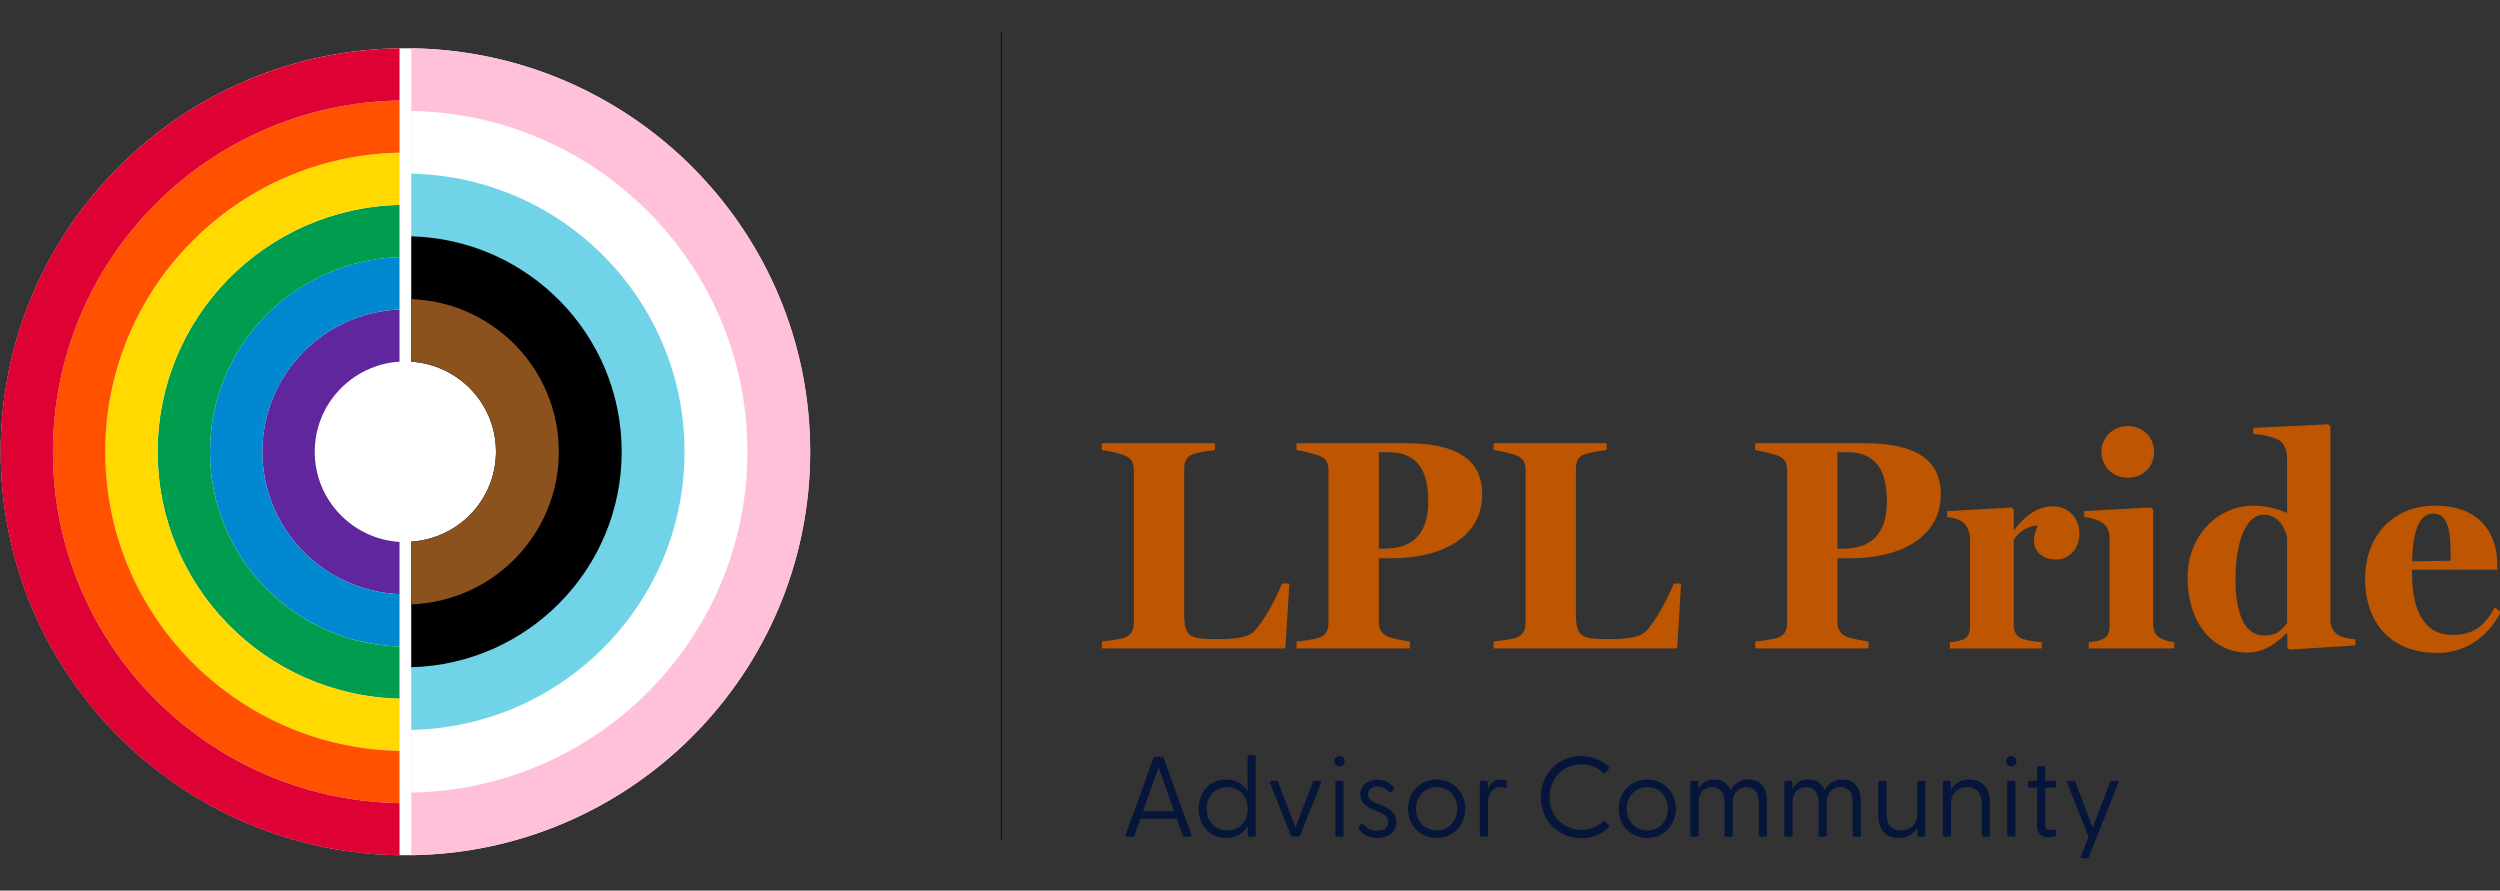 <svg width="320" height="114" xmlns="http://www.w3.org/2000/svg" xmlns:xlink="http://www.w3.org/1999/xlink" xml:space="preserve" overflow="hidden"><rect width="100%" height="100%" fill="#333333" stroke="none"/><g><path d="M103.384 57.824C103.384 86.348 80.26 109.471 51.736 109.471 23.212 109.471 0.088 86.348 0.088 57.824 0.088 29.299 23.212 6.176 51.736 6.176 80.26 6.176 103.384 29.299 103.384 57.824Z" fill="#FFFFFF" transform="scale(1.003 1)"/><path d="M52.486 6.182 52.486 46.292C58.519 46.68 63.296 51.682 63.296 57.812 63.296 63.943 58.519 68.944 52.486 69.332L52.486 109.468C80.672 109.067 103.401 86.107 103.401 57.824 103.401 29.54 80.672 6.583 52.486 6.182Z" fill="#FFC0D9" transform="scale(1.003 1)"/><path d="M52.486 14.202 52.486 46.292C58.519 46.68 63.296 51.682 63.296 57.812 63.296 63.943 58.519 68.944 52.486 69.332L52.486 101.449C76.243 101.047 95.381 81.678 95.381 57.827 95.381 33.975 76.243 14.603 52.486 14.202Z" fill="#FFFFFF" transform="scale(1.003 1)"/><path d="M52.486 22.224 52.486 46.295C58.519 46.683 63.296 51.685 63.296 57.815 63.296 63.945 58.519 68.947 52.486 69.335L52.486 93.429C71.811 93.03 87.358 77.246 87.358 57.827 87.358 38.407 71.811 22.626 52.486 22.227Z" fill="#71D3E7" transform="scale(1.003 1)"/><path d="M52.486 30.244 52.486 46.292C58.519 46.68 63.296 51.682 63.296 57.812 63.296 63.943 58.519 68.944 52.486 69.332L52.486 85.406C67.382 85.01 79.338 72.815 79.338 57.827 79.338 42.838 67.382 30.646 52.486 30.25Z" transform="scale(1.003 1)"/><path d="M50.986 69.369C44.947 68.978 40.165 63.971 40.165 57.829 40.165 51.688 44.947 46.68 50.986 46.29L50.986 39.609C41.254 40.008 33.482 48 33.482 57.829 33.482 67.659 41.257 75.65 50.986 76.049L50.986 69.369Z" fill="#60269E" transform="scale(1.003 1)"/><path d="M50.986 76.049C41.254 75.65 33.482 67.659 33.482 57.829 33.482 48 41.257 40.008 50.986 39.609L50.986 32.909C37.563 33.308 26.799 44.309 26.799 57.829 26.799 71.35 37.563 82.351 50.986 82.75L50.986 76.049Z" fill="#0088D1" transform="scale(1.003 1)"/><path d="M50.986 82.753C37.563 82.354 26.799 71.353 26.799 57.832 26.799 44.312 37.563 33.311 50.986 32.912L50.986 26.229C33.872 26.63 20.118 40.621 20.118 57.832 20.118 75.043 33.872 89.034 50.986 89.436L50.986 82.753Z" fill="#009D4F" transform="scale(1.003 1)"/><path d="M50.986 89.433C33.872 89.031 20.118 75.04 20.118 57.829 20.118 40.618 33.872 26.628 50.986 26.226L50.986 19.545C30.181 19.947 13.435 36.928 13.435 57.832 13.435 78.737 30.179 95.717 50.986 96.119L50.986 89.439Z" fill="#FFD900" transform="scale(1.003 1)"/><path d="M50.986 96.113C30.181 95.712 13.435 78.731 13.435 57.827 13.435 36.922 30.179 19.944 50.986 19.542L50.986 12.862C26.488 13.267 6.752 33.237 6.752 57.829 6.752 82.422 26.488 102.395 50.984 102.797L50.984 96.116Z" fill="#FF5100" transform="scale(1.003 1)"/><path d="M50.986 102.799C26.491 102.395 6.755 82.425 6.755 57.832 6.755 33.239 26.488 13.27 50.986 12.865L50.986 6.182C22.8 6.586 0.071 29.546 0.071 57.829 0.071 86.113 22.8 109.075 50.986 109.48L50.986 102.799Z" fill="#DD0233" transform="scale(1.003 1)"/><path d="M52.486 38.281 52.486 46.29C58.519 46.677 63.296 51.679 63.296 57.809 63.296 63.94 58.519 68.942 52.486 69.329L52.486 77.363C62.951 76.967 71.316 68.383 71.316 57.821 71.316 47.259 62.951 38.677 52.486 38.281Z" fill="#8B521E" transform="scale(1.003 1)"/><path d="M127.785 4.141 127.785 107.499" stroke="#06163A" stroke-width="0.16" stroke-miterlimit="10" fill="none" transform="scale(1.003 1)"/><path d="M143.654 106.844 147.183 97.065C147.225 96.948 147.328 96.889 147.445 96.889L148.246 96.889C148.362 96.889 148.465 96.946 148.508 97.065L152.05 106.844C152.107 106.989 152.05 107.092 151.891 107.092L151.161 107.092C151.044 107.092 150.97 107.049 150.927 106.918L150.184 104.803 145.518 104.803 144.774 106.918C144.732 107.049 144.657 107.092 144.526 107.092L143.811 107.092C143.651 107.092 143.592 106.989 143.651 106.844ZM149.833 103.825 147.852 98.2 145.872 103.825 149.836 103.825Z" fill="#06163A" transform="scale(1.003 1)"/><path d="M152.971 103.521C152.971 101.392 154.399 99.776 156.485 99.776 157.739 99.776 158.685 100.371 159.21 101.306L159.21 96.874C159.21 96.743 159.267 96.669 159.398 96.669L160.067 96.669C160.198 96.669 160.258 96.74 160.258 96.874L160.258 106.889C160.258 107.02 160.198 107.094 160.067 107.094L159.44 107.094C159.309 107.094 159.249 107.023 159.249 106.889L159.221 105.724C158.697 106.684 157.762 107.268 156.479 107.268 154.396 107.268 152.965 105.664 152.965 103.523ZM156.63 106.291C158.161 106.291 159.224 105.196 159.224 103.549 159.224 101.902 158.158 100.75 156.63 100.75 155.103 100.75 153.991 101.873 153.991 103.521 153.991 105.168 155.1 106.291 156.63 106.291Z" fill="#06163A" transform="scale(1.003 1)"/><path d="M164.724 106.915 162.057 100.195C162 100.035 162.057 99.947 162.216 99.947L162.886 99.947C163.003 99.947 163.074 100.004 163.12 100.123L165.32 105.923 167.534 100.123C167.577 100.007 167.651 99.947 167.768 99.947L168.438 99.947C168.597 99.947 168.657 100.035 168.597 100.195L165.93 106.915C165.887 107.032 165.785 107.089 165.668 107.089L164.984 107.089C164.867 107.089 164.764 107.032 164.721 106.915Z" fill="#06163A" transform="scale(1.003 1)"/><path d="M170.285 97.442C170.285 97.062 170.575 96.772 170.94 96.772 171.305 96.772 171.596 97.062 171.596 97.442 171.596 97.82 171.305 98.097 170.94 98.097 170.575 98.097 170.285 97.806 170.285 97.442ZM170.416 100.152C170.416 100.021 170.473 99.947 170.604 99.947L171.274 99.947C171.405 99.947 171.462 100.021 171.462 100.152L171.462 106.886C171.462 107.018 171.405 107.092 171.274 107.092L170.604 107.092C170.473 107.092 170.416 107.02 170.416 106.886L170.416 100.152Z" fill="#06163A" transform="scale(1.003 1)"/><path d="M173.448 106.188C173.346 106.071 173.346 105.954 173.434 105.823L173.653 105.533C173.742 105.416 173.873 105.416 173.99 105.533 174.426 106 174.953 106.334 175.74 106.334 176.572 106.334 177.167 105.969 177.167 105.225 177.167 104.555 176.714 104.233 176.044 103.957L175.198 103.609C174.323 103.244 173.593 102.705 173.593 101.685 173.593 100.505 174.585 99.776 175.779 99.776 176.597 99.776 177.353 100.126 177.863 100.767 177.951 100.87 177.937 100.987 177.849 101.087L177.615 101.349C177.484 101.494 177.395 101.48 177.264 101.349 176.811 100.881 176.347 100.665 175.822 100.665 175.167 100.665 174.597 100.984 174.597 101.657 174.597 102.329 175.093 102.589 175.822 102.896L176.52 103.187C177.452 103.566 178.196 104.105 178.196 105.213 178.196 106.556 177.045 107.268 175.762 107.268 174.611 107.268 173.839 106.701 173.445 106.191Z" fill="#06163A" transform="scale(1.003 1)"/><path d="M179.69 103.521C179.69 101.392 181.263 99.776 183.349 99.776 185.435 99.776 186.994 101.394 186.994 103.521 186.994 105.647 185.421 107.265 183.349 107.265 181.277 107.265 179.69 105.647 179.69 103.521ZM183.349 106.291C184.851 106.291 185.974 105.139 185.974 103.521 185.974 101.902 184.851 100.75 183.349 100.75 181.847 100.75 180.71 101.902 180.71 103.521 180.71 105.139 181.833 106.291 183.349 106.291Z" fill="#06163A" transform="scale(1.003 1)"/><path d="M188.85 106.886 188.85 100.152C188.85 100.021 188.909 99.947 189.04 99.947L189.653 99.947C189.799 99.947 189.856 100.004 189.856 100.166L189.884 100.984C190.161 100.314 190.642 99.776 191.531 99.776 191.822 99.776 192.056 99.833 192.187 99.921 192.275 99.978 192.304 100.038 192.304 100.169L192.304 100.679C192.304 100.839 192.201 100.87 192.042 100.824 191.851 100.767 191.677 100.753 191.531 100.753 190.249 100.753 189.898 101.89 189.898 102.691L189.898 106.889C189.898 107.02 189.841 107.094 189.71 107.094L189.04 107.094C188.909 107.094 188.85 107.023 188.85 106.889Z" fill="#06163A" transform="scale(1.003 1)"/><path d="M196.636 102.033C196.636 99.089 198.793 96.772 201.811 96.772 203.225 96.772 204.348 97.282 205.251 98.083 205.354 98.185 205.411 98.288 205.294 98.433L204.887 98.886C204.784 98.989 204.698 98.989 204.567 98.886 203.823 98.231 202.934 97.835 201.843 97.835 199.494 97.835 197.747 99.613 197.747 102.033 197.747 104.452 199.497 106.217 201.843 106.217 202.937 106.217 203.826 105.823 204.567 105.168 204.698 105.051 204.787 105.065 204.872 105.154L205.294 105.621C205.425 105.752 205.351 105.855 205.251 105.954 204.348 106.772 203.225 107.283 201.811 107.283 198.793 107.283 196.636 104.98 196.636 102.033Z" fill="#06163A" transform="scale(1.003 1)"/><path d="M206.568 103.521C206.568 101.392 208.141 99.776 210.227 99.776 212.314 99.776 213.87 101.394 213.87 103.521 213.87 105.647 212.297 107.265 210.227 107.265 208.158 107.265 206.568 105.647 206.568 103.521ZM210.227 106.291C211.729 106.291 212.852 105.139 212.852 103.521 212.852 101.902 211.729 100.75 210.227 100.75 208.725 100.75 207.588 101.902 207.588 103.521 207.588 105.139 208.711 106.291 210.227 106.291Z" fill="#06163A" transform="scale(1.003 1)"/><path d="M215.728 106.886 215.728 100.152C215.728 100.021 215.785 99.947 215.916 99.947L216.529 99.947C216.674 99.947 216.731 100.004 216.731 100.166L216.76 100.984C217.11 100.314 217.737 99.776 218.786 99.776 219.778 99.776 220.522 100.243 220.884 101.175 221.248 100.403 221.918 99.776 223.129 99.776 224.6 99.776 225.489 100.736 225.489 102.617L225.489 106.886C225.489 107.018 225.432 107.092 225.301 107.092L224.631 107.092C224.5 107.092 224.44 107.02 224.44 106.886L224.44 102.731C224.44 101.477 223.93 100.75 222.896 100.75 221.861 100.75 221.132 101.494 221.132 102.731L221.132 106.886C221.132 107.018 221.074 107.092 220.943 107.092L220.274 107.092C220.143 107.092 220.086 107.02 220.086 106.886L220.086 102.731C220.086 101.477 219.504 100.75 218.467 100.75 217.429 100.75 216.777 101.494 216.777 102.731L216.777 106.886C216.777 107.018 216.72 107.092 216.589 107.092L215.919 107.092C215.788 107.092 215.731 107.02 215.731 106.886Z" fill="#06163A" transform="scale(1.003 1)"/><path d="M227.715 106.886 227.715 100.152C227.715 100.021 227.772 99.947 227.903 99.947L228.516 99.947C228.661 99.947 228.721 100.004 228.721 100.166L228.75 100.984C229.1 100.314 229.727 99.776 230.776 99.776 231.768 99.776 232.512 100.243 232.873 101.175 233.238 100.403 233.908 99.776 235.119 99.776 236.593 99.776 237.482 100.736 237.482 102.617L237.482 106.886C237.482 107.018 237.425 107.092 237.291 107.092L236.621 107.092C236.49 107.092 236.433 107.02 236.433 106.886L236.433 102.731C236.433 101.477 235.923 100.75 234.888 100.75 233.854 100.75 233.124 101.494 233.124 102.731L233.124 106.886C233.124 107.018 233.067 107.092 232.933 107.092L232.264 107.092C232.132 107.092 232.076 107.02 232.076 106.886L232.076 102.731C232.076 101.477 231.494 100.75 230.457 100.75 229.419 100.75 228.767 101.494 228.767 102.731L228.767 106.886C228.767 107.018 228.707 107.092 228.576 107.092L227.906 107.092C227.775 107.092 227.718 107.02 227.718 106.886Z" fill="#06163A" transform="scale(1.003 1)"/><path d="M239.702 104.35 239.702 100.152C239.702 100.021 239.759 99.947 239.893 99.947L240.563 99.947C240.694 99.947 240.751 100.021 240.751 100.152L240.751 104.247C240.751 105.516 241.406 106.288 242.586 106.288 243.766 106.288 244.67 105.516 244.67 104.247L244.67 100.152C244.67 100.021 244.712 99.947 244.843 99.947L245.527 99.947C245.659 99.947 245.716 100.021 245.716 100.152L245.716 106.886C245.716 107.018 245.659 107.092 245.527 107.092L244.9 107.092C244.755 107.092 244.712 107.035 244.695 106.872L244.667 105.954C244.259 106.684 243.473 107.265 242.29 107.265 240.745 107.265 239.696 106.245 239.696 104.35Z" fill="#06163A" transform="scale(1.003 1)"/><path d="M247.927 106.886 247.927 100.152C247.927 100.021 247.984 99.947 248.115 99.947L248.728 99.947C248.873 99.947 248.933 100.004 248.933 100.166L248.976 101.084C249.384 100.354 250.156 99.773 251.336 99.773 252.895 99.773 253.946 100.793 253.946 102.688L253.946 106.886C253.946 107.018 253.889 107.092 253.758 107.092L253.074 107.092C252.943 107.092 252.9 107.02 252.9 106.886L252.9 102.791C252.9 101.523 252.231 100.75 251.051 100.75 249.871 100.75 248.982 101.523 248.982 102.791L248.982 106.886C248.982 107.018 248.922 107.092 248.791 107.092L248.121 107.092C247.99 107.092 247.933 107.02 247.933 106.886Z" fill="#06163A" transform="scale(1.003 1)"/><path d="M256.024 97.442C256.024 97.062 256.315 96.772 256.68 96.772 257.044 96.772 257.335 97.062 257.335 97.442 257.335 97.82 257.044 98.097 256.68 98.097 256.315 98.097 256.024 97.806 256.024 97.442ZM256.155 100.152C256.155 100.021 256.212 99.947 256.343 99.947L257.013 99.947C257.144 99.947 257.201 100.021 257.201 100.152L257.201 106.886C257.201 107.018 257.144 107.092 257.013 107.092L256.343 107.092C256.212 107.092 256.155 107.02 256.155 106.886L256.155 100.152Z" fill="#06163A" transform="scale(1.003 1)"/><path d="M259.96 105.632 259.96 100.822 259.028 100.822C258.897 100.822 258.826 100.75 258.826 100.616L258.826 100.149C258.826 100.018 258.897 99.944 259.028 99.944L259.96 99.944 259.96 98.254C259.96 98.123 260.02 98.049 260.148 98.049L260.818 98.049C260.949 98.049 261.009 98.12 261.009 98.254L261.009 99.944 262.217 99.944C262.348 99.944 262.422 100.018 262.422 100.149L262.422 100.616C262.422 100.747 262.351 100.822 262.217 100.822L261.009 100.822 261.009 105.487C261.009 106.04 261.228 106.245 261.664 106.245 261.781 106.245 261.986 106.231 262.115 106.217 262.334 106.188 262.391 106.259 262.391 106.408L262.391 106.858C262.391 107.106 261.852 107.18 261.473 107.18 260.481 107.18 259.957 106.684 259.957 105.635Z" fill="#06163A" transform="scale(1.003 1)"/><path d="M265.529 109.642 266.535 107.12 263.796 100.195C263.736 100.035 263.796 99.947 263.956 99.947L264.625 99.947C264.742 99.947 264.813 100.004 264.859 100.123L267.059 105.923 269.274 100.123C269.316 100.007 269.391 99.947 269.507 99.947L270.177 99.947C270.337 99.947 270.397 100.035 270.337 100.195L266.578 109.682C266.535 109.799 266.447 109.856 266.33 109.856L265.674 109.856C265.529 109.856 265.469 109.771 265.529 109.637Z" fill="#06163A" transform="scale(1.003 1)"/><path d="M164.542 74.69 164.043 82.998 140.619 82.998 140.619 82.114C141.272 82.037 143.081 81.806 143.543 81.613 144.466 81.228 144.697 80.535 144.697 79.689L144.697 60.189C144.697 59.343 144.506 58.69 143.543 58.305 142.811 57.998 141.275 57.69 140.619 57.613L140.619 56.729 155.043 56.729 155.043 57.613C154.35 57.69 153.005 57.883 152.313 58.111 151.389 58.419 151.121 59.149 151.121 59.995L151.121 78.495C151.121 81.496 151.774 81.804 155.197 81.804 157.12 81.804 159.121 81.727 160.005 80.843 161.313 79.535 162.852 76.574 163.621 74.69L164.545 74.69Z" fill="#BE5500" transform="scale(1.003 1)"/><path d="M189.152 63.267C189.152 69.035 183.574 71.458 177.689 71.458L175.959 71.458 175.959 79.612C175.959 80.458 176.267 81.111 177.113 81.496 177.575 81.687 179.191 82.034 179.921 82.111L179.921 82.995 165.46 82.995 165.46 82.111C166.152 82.071 167.922 81.804 168.381 81.61 169.304 81.265 169.535 80.572 169.535 79.726L169.535 60.226C169.535 59.38 169.344 58.727 168.381 58.342 167.651 58.072 166.112 57.69 165.46 57.61L165.46 56.726 179.345 56.726C185.883 56.726 189.152 58.801 189.152 63.264ZM182.269 64.191C182.269 60.306 180.961 57.883 177.193 57.883L175.962 57.883 175.962 70.23 176.654 70.23C180.847 70.23 182.269 67.69 182.269 64.191Z" fill="#BE5500" transform="scale(1.003 1)"/><path d="M214.534 74.69 214.035 82.998 190.611 82.998 190.611 82.114C191.263 82.037 193.073 81.806 193.532 81.613 194.455 81.228 194.686 80.535 194.686 79.689L194.686 60.189C194.686 59.343 194.495 58.69 193.532 58.305 192.802 57.998 191.263 57.69 190.611 57.613L190.611 56.729 205.035 56.729 205.035 57.613C204.342 57.69 202.997 57.883 202.304 58.111 201.381 58.419 201.113 59.149 201.113 59.995L201.113 78.495C201.113 81.496 201.766 81.804 205.189 81.804 207.112 81.804 209.113 81.727 209.997 80.843 211.305 79.535 212.844 76.574 213.613 74.69L214.537 74.69Z" fill="#BE5500" transform="scale(1.003 1)"/><path d="M247.682 63.267C247.682 69.035 242.105 71.458 236.219 71.458L234.489 71.458 234.489 79.612C234.489 80.458 234.797 81.111 235.644 81.496 236.105 81.687 237.721 82.034 238.451 82.111L238.451 82.995 223.99 82.995 223.99 82.111C224.683 82.071 226.452 81.804 226.914 81.61 227.838 81.265 228.068 80.572 228.068 79.726L228.068 60.226C228.068 59.38 227.877 58.727 226.914 58.342 226.182 58.072 224.646 57.69 223.99 57.61L223.99 56.726 237.875 56.726C244.413 56.726 247.682 58.801 247.682 63.264ZM240.797 64.191C240.797 60.306 239.488 57.883 235.721 57.883L234.489 57.883 234.489 70.23 235.182 70.23C239.374 70.23 240.797 67.69 240.797 64.191Z" fill="#BE5500" transform="scale(1.003 1)"/><path d="M265.369 68.306C265.369 70.113 264.178 71.615 262.408 71.615 260.755 71.615 259.561 70.691 259.561 69.115 259.561 68.423 259.906 67.73 260.023 67.269 258.37 67.306 257.292 68.577 256.984 69.115L256.984 80.039C256.984 80.886 257.369 81.462 258.022 81.732 258.637 82 259.983 82.154 260.561 82.194L260.561 83.003 248.831 83.003 248.831 82.194C249.446 82.157 249.945 82.08 250.447 81.886 251.176 81.615 251.407 81.04 251.407 80.193L251.407 68.808C251.407 68.075 250.985 67.192 250.407 66.77 249.985 66.462 249.138 66.231 248.483 66.191L248.483 65.422 256.714 64.96 256.984 65.231 256.984 67.81 257.061 67.81C258.6 65.809 260.177 64.809 262.023 64.809 263.87 64.809 265.369 66.194 265.369 68.309Z" fill="#BE5500" transform="scale(1.003 1)"/><path d="M277.482 82.998 266.558 82.998 266.558 82.188C267.21 82.151 267.712 82.074 268.211 81.88 268.903 81.61 269.211 80.997 269.211 80.188L269.211 68.802C269.211 67.955 268.863 67.303 268.248 66.878 267.786 66.57 266.672 66.225 265.979 66.186L265.979 65.416 274.518 64.954 274.786 65.225 274.786 79.994C274.786 80.803 275.133 81.416 275.823 81.727 276.362 82.034 276.86 82.111 277.476 82.188L277.476 82.998ZM271.559 54.538C273.443 54.538 274.905 55.96 274.905 57.846 274.905 59.733 273.443 61.155 271.559 61.155 269.676 61.155 268.176 59.733 268.176 57.846 268.176 55.96 269.676 54.538 271.559 54.538Z" fill="#BE5500" transform="scale(1.003 1)"/><path d="M300.595 82.613 292.173 83.152 291.903 82.881 291.903 81.111 291.749 81.074C290.902 81.957 289.172 83.536 286.827 83.536 282.404 83.536 279.172 79.766 279.172 73.883 279.172 68.5 283.096 64.729 287.519 64.729 289.597 64.729 291.173 65.345 291.866 65.653L291.866 58.576C291.866 57.73 291.518 56.769 290.902 56.384 290.21 55.923 288.634 55.615 287.556 55.538L287.556 54.768 297.132 54.307 297.403 54.578 297.403 79.424C297.403 80.27 297.788 80.846 298.364 81.271 298.785 81.578 299.94 81.809 300.595 81.846L300.595 82.616ZM291.866 79.769 291.866 68.691C291.558 67.537 290.788 65.883 288.905 65.883 286.673 65.883 285.291 69.152 285.291 74.228 285.291 77.882 286.137 81.345 288.984 81.345 290.446 81.345 291.062 80.806 291.868 79.769Z" fill="#BE5500" transform="scale(1.003 1)"/><path d="M319.129 78.307C317.707 81.231 314.899 83.576 311.052 83.576 304.745 83.576 301.821 79.344 301.821 74.037 301.821 69.075 304.973 64.729 310.781 64.729 316.589 64.729 318.704 68.383 318.704 72.384L318.704 72.923 307.82 72.923C307.783 72.923 307.82 73.345 307.82 73.385 307.82 77.922 309.242 81.271 312.973 81.271 315.318 81.271 316.974 80.424 318.356 77.731L319.126 78.307ZM312.745 71.769C312.745 68.77 312.708 65.732 310.513 65.732 308.743 65.732 307.937 67.961 307.82 71.849L312.742 71.772Z" fill="#BE5500" transform="scale(1.003 1)"/></g></svg>